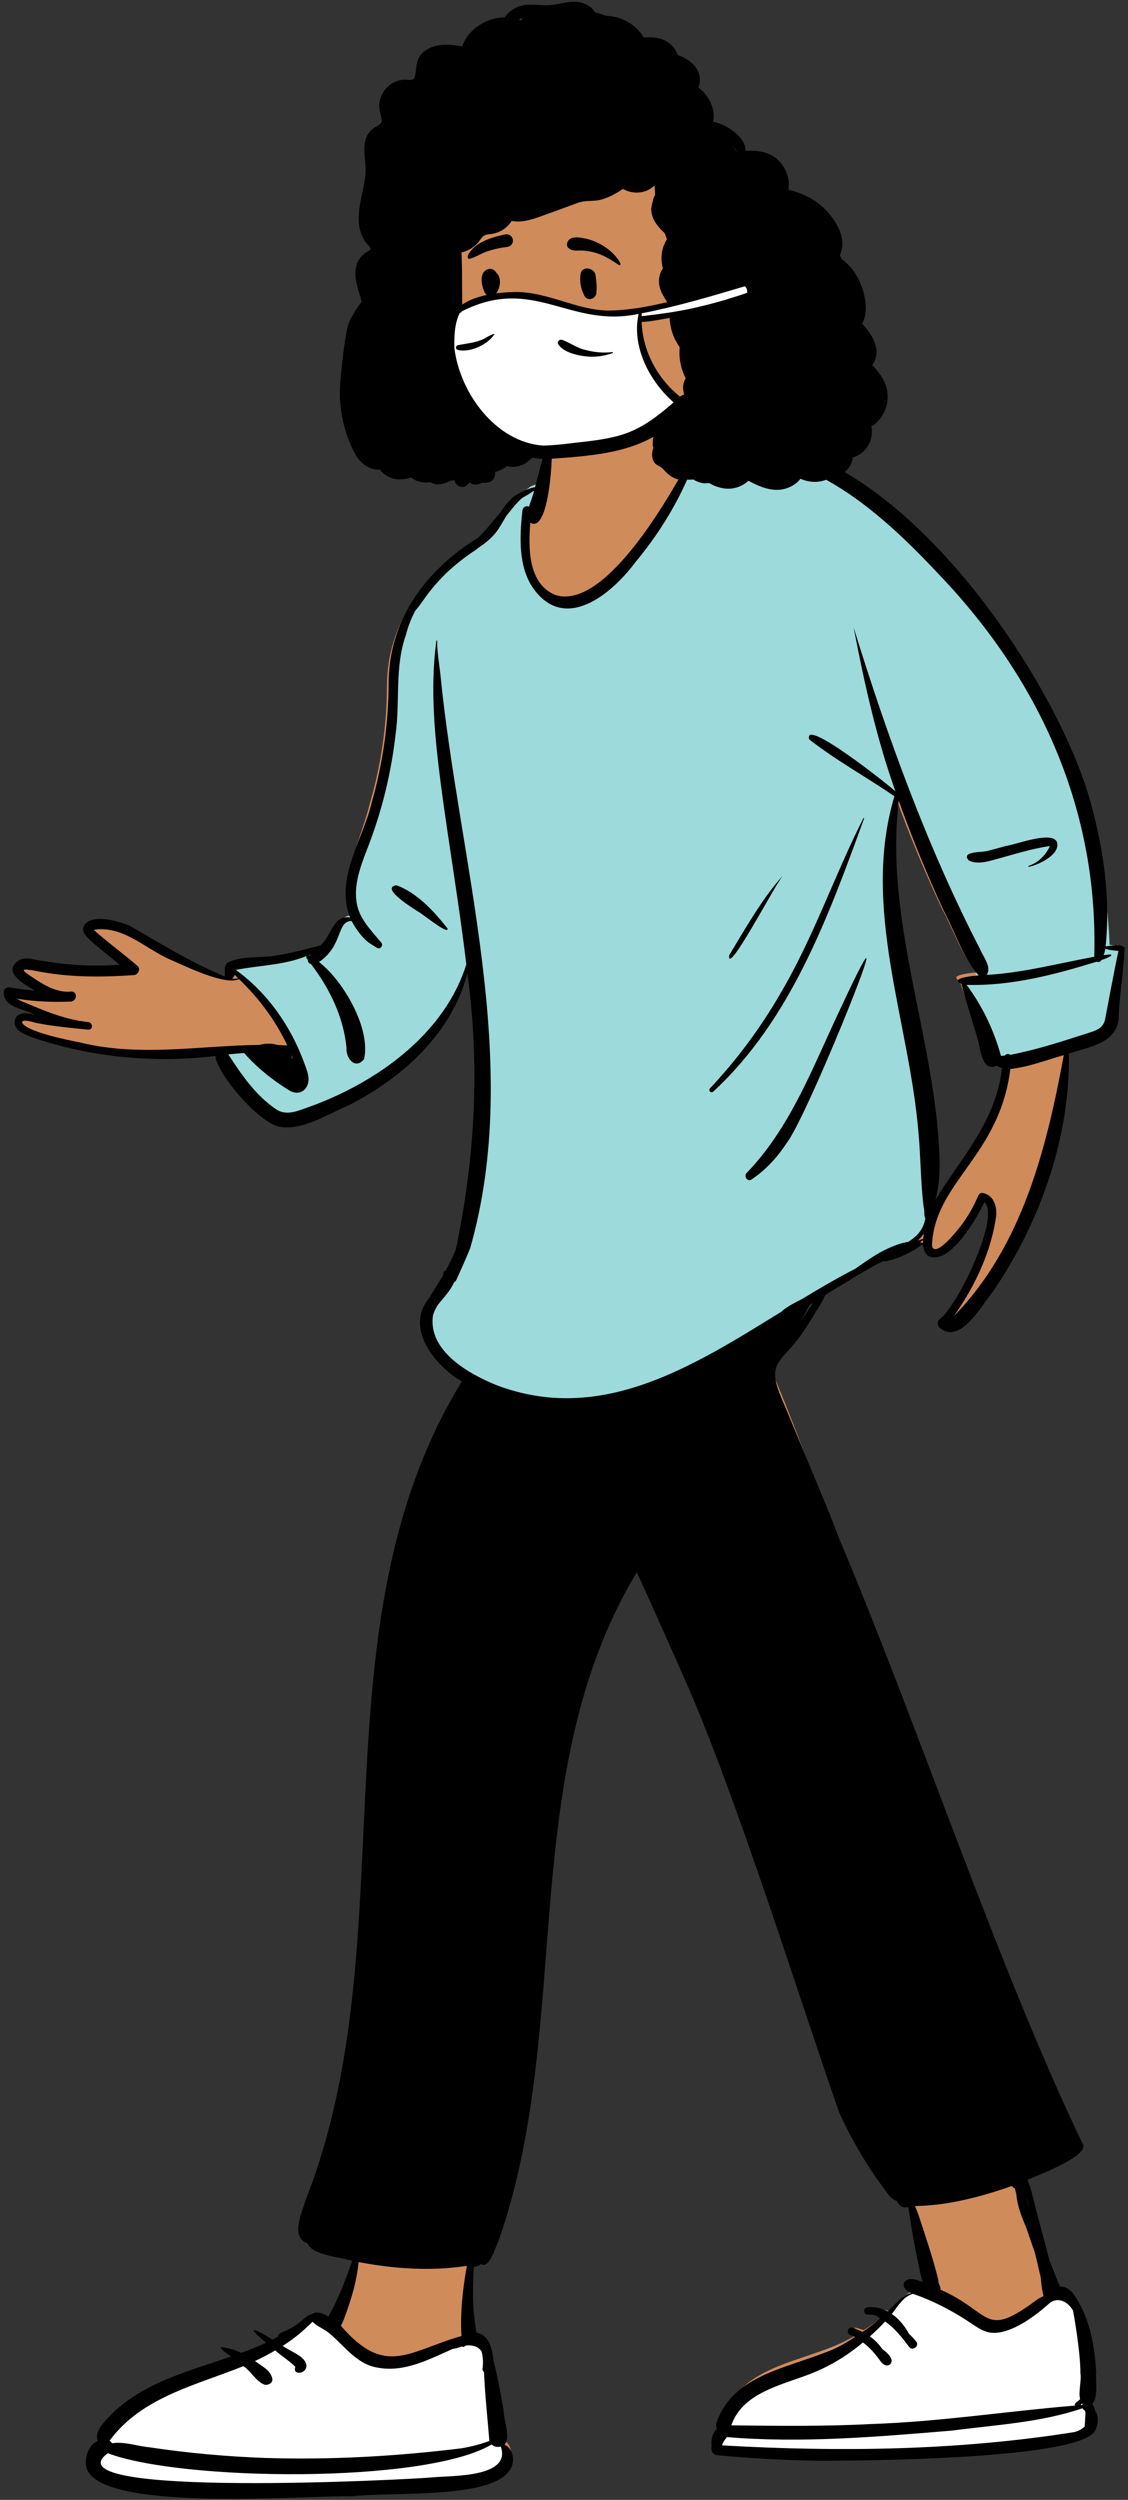 <?xml version="1.0" encoding="UTF-8"?>
<svg width="280px" height="620px" viewBox="0 0 280 620" version="1.1" xmlns="http://www.w3.org/2000/svg" xmlns:xlink="http://www.w3.org/1999/xlink">
    <rect x="0" y="0" width="280" height="620" fill="#333333" stroke="none"/>
    <!-- Generator: Sketch 62 (91390) - https://sketch.com -->
    <title>pose-mask-8</title>
    <desc>Created with Sketch.</desc>
    <g id="Introduction" stroke="none" stroke-width="1" fill="none" fill-rule="evenodd">
        <g id="poses-covid-10" transform="translate(-971, -212)">
            <g id="a-person/standing" transform="translate(1130.5, 523) scale(-1, 1) translate(-1130.5, -523) translate(1009, 184)">
                <g id="pose/standing/robot_dance-1" transform="translate(-24.939, 130.614)">
                    <path d="M73.161,186.221 C73.196,188.589 73.433,194.025 74.027,196.317 C67.407,185.707 57.488,174.111 55.979,161.116 C56.449,160.987 58.535,160.795 58.9,160.522 C62.325,162.113 61.677,157.216 62.183,154.952 C63.55,150.157 66.422,145.441 67.67,140.614 C70.95,139.196 64.363,138.595 63.406,138.567 C67.384,134.138 69.214,128.049 72.047,122.882 C76.21,114.1 79.938,105.124 83.266,96.006 C83.994,101.719 84.124,107.494 83.681,113.238 C82.312,137.843 73.068,161.502 73.161,186.221 Z M302.918,142.514 C300.859,142.86 297.427,143.188 295.371,143.356 C298.069,141.748 306.043,138.684 301.018,135.931 C299.469,135.365 297.806,136.172 296.244,136.422 C289.755,137.489 281.743,137.433 275.179,136.895 C277.572,134.931 280.723,132.103 283.058,130.071 C284.299,128.991 285.502,128.582 284.106,126.969 C281.646,124.678 277.245,126.365 274.4,127.372 C266.552,131.769 257.691,136.537 249.268,139.92 C249.18,138.74 249.234,137.214 248.096,136.422 C244.759,134.849 242.301,135.309 238.75,134.89 C234.611,134.27 230.932,133.564 226.833,132.469 C224.151,130.425 222.517,124.395 218.229,125.069 C222.026,115.515 216.239,105.546 214.065,96.398 C211.352,87.035 209.926,77.311 209.888,67.576 C209.861,51.99 200.833,40.031 187.787,32.033 C182.644,28.56 179.19,20.113 172.823,18.422 C172.013,15.315 171.964,13.95 171.253,10.819 C170.896,9.92 170.631,5.041 169.733,5.207 C168.743,0.373 163.697,-1.565 159.331,-2.577 C153.655,-3.754 145.733,-5.179 140.63,-1.859 C139.152,-0.63 138.503,1.43 138.394,3.269 C137.827,5.719 136.648,8.256 135.273,10.382 C132.927,9.589 134.255,8.112 131.934,7.768 C110.746,4.628 87.227,20.171 73.479,35.334 C48.56,60.921 28.653,95.852 31.911,132.32 C31.035,132.191 27.151,131.582 27.206,132.809 C27.397,138.146 28.379,142.597 28.65,147.93 C28.381,154.994 35.72,155.845 41.023,157.587 C40.696,178.083 48.143,198.585 59.798,215.433 C62.63,218.748 66.879,230.252 72.047,225.67 C72.656,224.957 67.933,220.023 67.092,218.803 C64.223,215.191 56.622,197.307 61.994,193.735 C63.188,197.595 74.752,216.159 76.813,205.623 C79.551,207.211 84.075,208.296 87.348,208.131 C93.501,211.464 99.488,215.063 105.396,218.803 C108.149,224.208 112.186,229.4 115.568,234.589 C92.161,288.652 69.315,377.634 39.193,428.555 C36.567,431.88 51.015,437.532 53.567,438.752 C48.687,446.676 48.076,455.858 44.363,464.39 C43.656,464.276 42.942,464.426 42.305,464.767 C37.725,467.869 35.996,478.971 35.735,484.446 C35.947,486.888 35.041,490.581 37.017,492.379 C36.741,492.678 36.535,493.043 36.388,493.416 C34.998,494.498 35.169,496.89 35.912,498.373 C38.527,503.8 57.643,503.297 63.846,504.458 C85.819,506.319 104.261,506.612 126.231,504.578 C128.928,504.013 126.889,499.806 125.557,498.665 C126.172,498.291 126.565,497.607 126.296,496.73 C121.302,482.447 103.25,483.413 92.327,475.785 C95.199,474.124 93.345,474.654 91.541,475.3 C89.625,474.097 87.762,472.743 86.036,471.246 C87.362,470.428 86.708,469.887 85.274,470.573 C83.014,468.76 81.254,465.959 78.375,465.081 C75.555,464.39 75.555,463.184 75.555,462.424 C77.233,455.676 79.066,448.757 80.009,441.914 C81.014,443.396 89.685,431.52 91.541,428.555 C98.75,417.137 98.73,405.886 103.775,393.47 C114.135,366.432 135.357,309.762 148.299,283.902 C178.58,333.244 163.831,399.977 182.511,452.592 C183.341,454.172 184.902,460.101 187.065,458.39 C187.905,458.587 188.798,458.693 189.599,458.806 C189.368,464.558 188.937,470.294 187.981,475.986 C187.091,476.221 186.334,476.688 185.942,477.506 C184.443,476.405 181.572,492.646 181.327,494.3 C181.323,496.435 179.483,501.186 181.163,502.455 C178.743,503.445 178.347,507.106 180.05,508.989 C185.105,515.784 209.748,513.916 218.84,515.055 C230.336,514.77 278.431,519.074 281.771,508.169 C282.435,505.679 281.297,502.536 278.982,501.578 C279.908,499.416 277.69,497.328 276.333,495.811 C268.331,487.489 256.028,486.178 245.374,482.555 C245.771,482.148 231.467,474.82 228.366,473.008 C228.571,470.547 223.457,473.014 223.443,473.008 C221.004,468.699 219.277,461.994 217.642,457.345 C220.66,456.41 227.93,455.579 229.277,452.592 C233.607,451.139 229.264,444.859 228.366,441.914 C202.982,378.403 227.065,298.293 189.599,238.349 C196.466,234.416 204.345,225.809 197.562,218.588 C196.204,216.852 192.883,211.448 192.938,212.392 C191.676,207.246 188.859,198.383 187.981,193.18 C184.758,174.078 186.87,156.187 189.599,136.895 C193.386,151.412 206.442,163.506 219.722,170.139 C224.905,172.277 231.75,176.691 237.44,175.299 C242.576,173.779 251.903,163.237 253.002,158.173 C267.974,159.953 283.519,158.524 297.826,153.819 C299.663,153.124 301.837,153.183 301.269,150.576 C300.702,148.364 296.664,148.928 294.927,149.339 C297.582,147.868 304.472,147.483 304.421,143.636 C304.33,142.834 303.738,142.376 302.918,142.514 Z" id="✋-Skin" fill="#D08B5B"></path>
                    <path d="M227.929,471.577 C228.85,472.49 235.922,477.918 245.473,482.49 C251.311,485.285 258.424,486.729 264.435,489.495 C270.921,492.479 276.201,496.789 279.427,499.906 L282.748,508.78 C282.243,511.997 267.311,514.036 251.64,514.555 C228.683,515.316 200.158,513.113 197.433,512.822 C192.731,512.391 178.082,512.872 180.782,505.198 C181.549,505.441 181.792,500.507 182.331,500.032 L182.796,496.271 C184.13,485.539 184.912,479.763 185.143,478.945 C185.203,478.851 185.264,478.759 185.332,478.672 C186.126,477.646 187.47,477.358 188.707,477.434 C188.807,477.44 188.908,477.452 189.01,477.468 C189.178,477.555 189.341,477.659 189.495,477.782 L189.624,477.8 C189.646,477.803 189.668,477.806 189.69,477.81 C189.735,477.817 189.774,477.829 189.812,477.844 C189.843,477.793 189.87,477.737 189.897,477.681 C190.663,477.915 191.443,478.231 192.191,478.267 L192.731,478.505 L193.431,478.817 L195.451,479.725 L195.903,479.926 C198.507,481.068 205.042,483.518 211.053,482.696 C216.875,481.901 221.763,476.117 223.563,474.594 C224.871,473.394 226.709,472.835 227.929,471.577 Z M77.623,464.656 C78.195,464.806 80.723,466.342 82.9,468.423 C84.957,470.389 86.591,472.842 89.656,475.074 C94.084,478.297 111.086,484.452 120.357,490.362 C125.163,493.426 128.228,503.422 128.308,503.884 C99.136,505.558 64.343,505.231 35.45,500.62 C34.901,500.46 35.135,487.765 36.441,479.245 L36.481,478.988 C37.423,473.004 38.493,469.714 38.559,469.573 L38.632,469.449 C39.832,467.493 43.113,465.391 45.237,466.821 L45.257,466.838 L45.655,467.197 C47.553,468.901 55.484,475.727 60.99,474.07 C62.793,473.485 64.29,472.315 65.859,471.294 C70.079,468.569 72.861,466.295 77.623,464.656 Z M78.466,464.279 C78.854,464.528 79.222,464.81 79.578,465.111 C79.115,464.833 78.623,464.602 78.094,464.438 C78.21,464.396 78.322,464.349 78.429,464.297 L78.466,464.279 Z" id="👟-Shoes" fill="#FFFFFF"></path>
                    <path d="M129.341,6.784 L129.675,6.825 C130.976,6.995 132.064,7.277 132.989,7.743 L133.095,7.798 L133.519,8.02 L133.622,8.487 C133.944,9.953 135.146,13.259 135.794,14.556 L135.828,14.623 L135.85,14.666 L135.926,14.807 L136.087,15.175 C139.236,22.359 143.489,29.188 148.672,35.455 L148.927,35.762 L149.089,35.979 C153.806,42.273 159.806,46.794 164.797,46.915 L164.948,46.917 L165.213,46.915 C168.067,46.85 170.611,45.35 172.806,42.167 C174.309,39.955 175.165,37.206 175.486,33.909 C175.741,31.282 175.66,28.478 175.311,24.962 L175.288,24.732 L175.231,24.186 L175.191,23.817 C175.174,23.661 175.145,23.626 175.088,23.621 L175.076,23.62 L175.053,23.62 L175.04,23.621 L175.027,23.622 L175.005,23.626 L173.948,24.051 L173.552,22.847 L173.467,22.598 L173.374,22.326 L172.993,21.236 L172.872,20.884 L172.777,20.597 C172.64,20.182 172.527,19.811 172.426,19.442 L172.389,19.303 L171.841,17.152 L173.672,17.817 C173.768,17.852 173.864,17.888 173.959,17.926 L174.1,17.984 L174.233,18.039 L174.346,18.13 C174.734,18.44 175.124,18.691 175.814,19.086 L175.902,19.136 L176.808,19.648 L177.009,19.819 L177.146,19.938 C177.983,20.676 178.693,21.464 179.777,22.801 L179.866,22.91 L180.652,23.889 L181.025,24.347 L181.241,24.702 L181.402,24.973 L181.493,25.127 L182.005,26.003 L182.245,26.411 C182.858,27.44 183.248,28.027 183.731,28.623 L183.822,28.735 L183.889,28.814 C184.688,29.762 185.682,30.606 187.169,31.665 L187.429,31.849 L187.816,32.12 L187.959,32.241 C188.308,32.531 188.642,32.775 188.968,32.976 L189.062,33.033 L189.176,33.074 L189.67,33.427 L190.049,33.7 C192.734,35.645 194.74,37.305 196.573,39.173 C197.851,40.476 199.041,41.829 200.134,43.226 L200.351,43.506 C200.532,43.741 200.699,43.964 200.893,44.23 L201.097,44.513 L202.072,45.88 L202.336,46.244 C202.71,46.756 202.996,47.126 203.297,47.488 L203.348,47.548 L203.485,47.709 L203.622,47.824 L203.718,48.004 C204.744,49.952 205.537,51.971 206.096,54.103 L206.147,54.302 L206.207,54.473 C206.951,56.635 207.431,58.923 207.723,61.496 L207.751,61.754 L207.8,62.223 C207.957,63.812 208.034,65.211 208.099,67.49 L208.12,68.266 L208.192,71.361 L208.211,72.074 C208.296,74.969 208.424,76.893 208.693,78.856 L208.709,78.973 L208.742,79.201 L208.746,79.232 C209.778,88.228 211.881,97.016 215.024,105.446 L215.172,105.841 L215.282,106.132 L216.086,108.231 L216.271,108.718 C217.127,110.995 217.639,112.568 218.023,114.233 C218.555,116.537 218.713,118.641 218.436,120.657 L218.413,120.818 L218.4,120.924 C218.243,122.206 218.215,123.41 218.296,124.302 L218.307,124.417 L218.603,124.42 C219.572,124.427 220.363,124.738 220.993,125.341 L221.054,125.4 L221.113,125.462 C221.59,125.963 221.93,126.573 222.324,127.524 L222.418,127.756 C222.531,128.046 222.82,128.778 223.031,129.296 L223.182,129.66 L223.28,129.884 C223.422,130.203 224.493,131.462 226.305,132.263 C227.012,132.575 228.325,132.892 230.247,133.214 L230.433,133.289 C233.031,134.329 235.36,134.828 239.941,135.447 L240.783,135.559 L242.68,135.805 C244.587,136.056 245.791,136.237 247.026,136.471 L247.381,136.54 L249.876,137.038 L247.957,138.42 C244.659,140.796 232.683,153.621 232.076,158.015 C231.356,163.234 242.457,159.786 244.001,158.09 L244.174,157.899 L244.342,157.71 L244.858,157.124 L245.366,157.159 L245.868,157.195 C246.878,157.271 247.927,157.368 249.048,157.487 L250.999,157.698 L249.617,159.817 L249.256,160.368 L249.01,160.741 L248.758,161.119 L248.502,161.501 C244.941,166.792 241.931,170.249 238.201,172.813 L238.075,172.899 L238.005,172.95 C237.065,173.614 236.031,173.953 234.899,174.008 L234.786,174.013 L234.671,174.015 L234.581,174.016 C233.956,174.017 233.31,173.935 232.62,173.778 L232.461,173.741 C231.831,173.591 231.232,173.402 230.352,173.088 L230.127,173.007 L229.392,172.739 L228.825,172.536 L228.651,172.476 C226.158,171.584 223.724,170.575 221.358,169.451 C206.144,162.301 194.55,151.476 189.748,138.283 L189.605,137.883 L189.448,137.43 L186.961,137.972 L186.895,138.543 C183.888,164.83 184.485,185.737 189.862,205.217 L190.027,205.807 L190.181,206.349 L190.439,206.971 C191.215,208.833 192.061,210.755 193.128,213.098 L193.569,214.064 L193.877,214.158 L194.071,214.572 C194.318,215.096 194.603,215.61 194.924,216.115 L195.002,216.237 C195.327,216.737 195.663,217.178 196.243,217.877 L196.387,218.05 L197.245,219.07 L197.432,219.295 C197.47,219.342 197.508,219.388 197.544,219.433 L197.653,219.569 L197.835,219.798 C197.919,219.905 197.997,220.007 198.073,220.107 L198.183,220.256 L198.297,220.457 C198.766,221.291 199.109,222.037 199.353,222.797 L199.398,222.94 L199.42,223.013 L199.432,223.088 C200.089,227.531 198.172,231.501 194.272,234.956 C191.363,237.534 187.501,239.705 183.144,241.48 L182.892,241.582 C177.366,243.658 171.833,244.716 166.224,244.828 L165.944,244.833 L165.234,244.838 C156.797,244.838 148.295,242.737 139.056,238.687 L138.646,238.506 C132.095,235.606 126.083,232.254 116.407,226.327 L115.797,225.953 L114.496,225.153 L110.928,222.95 L110.851,222.774 L110.683,222.638 L110.57,222.551 C109.874,222.017 109.12,221.572 107.801,220.882 L107.582,220.768 L106.939,220.436 L106.201,220.052 L105.677,219.734 L104.889,219.258 C102.032,217.538 99.54,216.089 97.16,214.773 L96.944,214.654 L96.347,214.327 L96.313,214.308 C94.882,213.455 93.471,212.629 92.076,211.83 L91.515,211.509 L91.039,211.18 L90.615,210.889 L90.189,210.599 L89.866,210.382 C87.901,209.068 86.35,208.17 84.744,207.467 C83.118,206.755 81.731,206.286 80.433,206.073 L80.299,206.052 L80.09,206.021 L79.91,205.909 C79.151,205.44 78.474,204.937 77.868,204.38 C76.438,203.067 75.605,201.491 75.206,199.561 L75.18,199.435 L75.1,199.024 L75.328,198.674 C75.366,198.616 75.402,198.388 75.418,197.926 L75.422,197.806 L75.431,197.444 L75.436,197.286 C75.454,196.835 75.488,196.559 75.577,196.285 L75.599,196.218 L75.619,196.058 C75.894,193.812 76.048,191.84 76.231,188.424 L76.269,187.709 L76.464,183.84 C76.567,181.854 76.658,180.4 76.773,179.005 L76.812,178.542 L76.871,177.887 L76.926,177.234 C77.517,170.378 78.461,164.603 80.754,152.739 L81.952,146.55 C82.584,143.259 83.005,140.971 83.394,138.699 L83.551,137.768 L83.783,136.367 L83.898,135.647 C85.094,128.125 85.708,121.758 85.724,115.667 C85.743,108.579 84.93,102.013 83.15,95.726 L83.062,95.417 L83.028,95.301 L81.174,97.076 C73.356,113.305 67.569,125.067 63.812,132.361 L63.545,132.878 L63.492,133.007 C63.242,133.658 63.187,135.359 63.373,137.076 L63.396,137.275 L63.421,137.476 L63.452,137.697 C63.583,138.611 63.772,139.407 63.99,139.958 C64.06,140.134 64.129,140.275 64.191,140.377 L64.214,140.413 L64.229,140.435 L64.344,140.435 C64.53,140.434 64.715,140.432 64.9,140.43 L65.177,140.425 L65.589,140.416 L68.041,140.344 L66.763,142.053 C63.078,146.98 60.252,152.76 58.545,158.804 L58.471,159.071 L58.17,160.169 L57.206,160.078 L57.032,160.064 L56.496,160.023 L55.862,159.964 L55.659,159.646 L55.279,159.883 L54.588,159.751 L54.031,159.641 C49.731,158.78 45.759,157.661 39.087,155.541 L38.433,155.332 L35.956,154.539 L34.629,154.115 L34.437,154.049 L34.265,153.989 L34.102,153.929 C32.225,153.23 31.153,152.302 30.629,150.577 L30.59,150.443 L30.551,150.244 L28.762,140.843 L28.47,139.343 C28.155,137.731 27.866,136.291 27.579,134.903 L27.364,133.869 L26.987,132.092 L28.835,131.934 L29.053,131.914 C29.616,131.86 30.054,131.799 30.421,131.719 L30.503,131.701 L30.52,131.271 L30.536,130.89 C30.557,130.441 30.58,129.972 30.609,129.475 L30.634,129.043 L30.673,128.426 C30.89,125.108 31.249,121.453 31.79,117.502 C33.351,106.107 36.074,94.729 40.262,84.09 C43.432,76.039 48.347,67.702 54.702,59.145 C59.745,52.356 65.421,45.775 71.756,39.122 C79.958,30.377 86.47,24.335 93.49,19.408 C102.184,13.306 110.964,9.568 120.31,8.401 L120.55,8.371 L120.939,8.295 C121.483,8.19 122.018,8.097 122.748,7.978 L122.879,7.956 L125.318,7.569 L125.982,7.46 C126.858,7.314 127.522,7.19 128.173,7.052 L128.451,6.991 L128.752,6.923 L129.341,6.784 Z" id="👕-Top" fill="#9DDADB"></path>
                    <path d="M138.446,0.206 C138.674,0.298 138.83,0.644 138.922,1.165 C139.175,1.244 139.392,1.431 139.458,1.713 C139.65,2.543 139.425,3.407 139.252,4.234 L139.233,4.329 C139.069,5.13 138.868,5.925 138.623,6.705 L138.588,6.903 C137.992,10.126 136.843,13.191 135.494,12.671 L135.805,13.238 C141.1,22.847 156.222,48.646 168.03,44.969 C174.906,42.213 174.807,33.254 174.304,27.02 C169.199,30.151 168.244,6.18 169.291,3.531 C170.124,2.918 170.526,8.432 170.836,9.192 C171.512,12.217 172.342,15.203 173.121,18.203 C174.767,18.529 176.324,19.185 177.701,20.125 C177.766,20.163 177.834,20.197 177.898,20.236 C178.724,20.739 179.369,21.38 179.943,22.09 C180.593,22.817 181.148,23.612 181.673,24.43 C182.826,25.74 183.925,27.099 185.061,28.423 C185.6,29.051 186.151,29.66 186.715,30.254 L187.15,30.62 C187.223,30.68 187.296,30.741 187.369,30.801 C200.413,38.945 209.444,51.131 209.469,67.004 C209.508,76.92 210.933,86.824 213.647,96.361 C215.82,105.679 222.844,115.204 219.047,124.936 C223.334,124.249 223.733,129.761 226.414,131.844 L227.256,132.072 C231.023,133.086 234.477,133.931 238.331,134.519 C241.882,134.946 245.988,134.477 249.325,136.079 C250.463,136.887 250.056,138.344 250.145,139.545 C258.567,136.1 266.132,131.34 273.98,126.862 L274.242,126.768 C277.147,125.737 282.329,124.187 284.716,126.451 C286.112,128.094 284.702,129.56 283.461,130.66 C281.126,132.73 278.649,134.628 276.256,136.629 C282.703,137.167 289.17,136.738 295.546,135.692 L295.894,135.634 C297.456,135.38 299.298,134.772 300.847,135.348 C305.872,138.152 300.058,141.426 297.36,143.064 C299.416,142.893 301.468,142.637 303.527,142.285 C304.347,142.145 304.939,142.611 305.029,143.428 C305.081,147.346 299.92,147.557 297.266,149.056 L297.479,149.005 C299.214,148.603 301.709,148.25 302.253,150.413 C302.821,153.068 299.242,154.141 297.405,154.849 C283.098,159.642 267.553,161.097 252.582,159.284 C251.483,164.442 242.156,175.18 237.021,176.728 C231.33,178.147 224.486,173.65 219.303,171.472 C206.023,164.716 193.718,153.572 189.931,138.786 C186.748,161.712 188.034,184.826 192.812,207.383 C193.586,209.141 194.402,210.873 195.32,212.56 C195.598,212.604 195.833,212.79 195.887,213.165 C195.915,213.37 195.956,213.57 196.003,213.767 C196.918,215.321 197.92,216.813 198.85,218.358 C199.042,218.677 199.232,219.008 199.406,219.347 C205.599,226.653 198.05,236.066 191.299,240.004 C228.764,301.063 204.566,378.008 229.949,442.699 L230.006,442.883 C230.969,445.96 233.904,452.293 229.66,453.743 C228.313,456.785 221.523,457.144 218.506,458.097 C220.141,462.832 221.958,467.515 224.397,471.905 L224.441,471.924 L224.441,471.924 C225.412,471.21 227.494,470.472 228.355,471.25 C228.564,471.277 228.773,471.336 228.977,471.437 C230.309,472.099 231.38,473.365 232.654,474.161 C233.343,474.592 234.06,474.984 234.797,475.326 C235.484,475.644 236.213,475.853 236.774,476.378 C236.951,476.543 236.995,476.754 236.952,476.947 C237.394,477.177 237.836,477.407 238.276,477.639 L238.516,477.489 C242.409,475.063 245.54,473.749 239.876,478.409 C241.905,479.348 243.987,480.168 246.081,480.937 C247.672,480.172 249.37,479.614 251.121,479.537 C251.435,479.927 249.029,481.431 248.632,481.845 C259.285,485.535 271.003,488.424 279.004,496.901 L279.183,497.104 C280.546,498.63 282.539,500.668 281.653,502.775 C283.967,503.751 285.105,506.952 284.441,509.488 C281.102,520.596 229.917,516.212 218.421,516.503 C209.33,515.343 184.688,517.245 179.632,510.324 C177.93,508.406 178.325,504.677 180.746,503.668 C179.066,502.376 180.905,497.536 180.91,495.362 L180.948,495.111 C181.206,493.488 182.321,487.136 183.479,482.698 C183.503,482.348 183.549,481.99 183.605,481.629 L183.641,481.4 C183.872,479.985 184.225,478.546 185.139,477.408 C185.795,476.591 186.704,476.087 187.691,475.905 C187.955,474.215 188.172,472.521 188.359,470.824 C188.49,468.829 188.54,466.831 188.517,464.832 C188.506,463.822 188.479,462.813 188.43,461.804 C188.394,461.062 188.436,460.181 188.248,459.422 C188.122,459.551 187.943,459.62 187.743,459.551 C187.318,459.406 186.927,459.137 186.536,458.917 C186.522,458.909 186.51,458.899 186.497,458.89 C184.413,460.244 182.904,454.451 182.093,452.878 C163.414,399.285 178.163,337.608 147.882,287.35 C143.702,296.323 140.11,304.555 136.086,313.591 C123.52,341.809 108.008,391.515 97.605,421.394 C94.774,427.502 91.447,433.406 87.492,438.859 C86.228,440.293 85.38,442.403 83.549,443.174 L83.389,443.198 L83.389,443.198 C82.901,444.111 82.223,444.88 81.214,444.854 C80.967,444.848 80.715,444.82 80.46,444.776 C79.566,450.994 78.443,457.25 76.949,463.369 L77.15,463.284 C78.128,462.88 79.156,462.536 80.16,462.626 C82.595,463.242 81.694,465.372 79.769,466.075 C82.165,466.819 83.786,468.919 85.566,470.667 C87.069,469.857 88.755,469.436 90.556,469.613 C90.832,469.64 91.042,469.761 91.188,469.926 C91.291,469.927 91.392,469.933 91.487,469.949 L91.291,470.067 L91.291,470.067 C91.611,470.605 91.383,471.425 90.556,471.429 C89.907,471.433 89.283,471.491 88.678,471.603 C88.259,471.848 87.842,472.096 87.43,472.355 C88.819,473.581 90.297,474.713 91.819,475.747 C92.623,475.336 93.474,474.991 94.358,474.715 C95.5,474.359 95.998,476.174 94.851,476.503 C94.608,476.573 94.367,476.651 94.127,476.734 L93.892,476.876 C93.837,476.909 93.78,476.943 93.72,476.979 C104.643,484.748 123.106,483.763 128.101,498.312 C128.266,498.861 128.181,499.335 127.949,499.707 C129.031,500.7 129.53,502.486 129.287,503.856 L129.307,503.971 C129.493,505.08 129.226,506.053 128.036,506.306 C120.092,507.046 112.168,507.516 104.19,507.662 L103.546,507.667 C92.115,507.744 36.518,507.328 34.01,499.986 C33.341,498.626 33.135,496.517 34.113,495.305 C34.227,494.653 34.451,494.059 34.848,493.594 C33.238,491.967 34.03,487.865 33.833,485.8 C34.186,478.904 35.585,471.509 39.799,465.866 C39.868,465.777 39.951,465.722 40.037,465.695 C40.773,464.955 41.739,464.488 42.845,464.425 C42.879,464.339 42.914,464.253 42.948,464.168 C43.808,462.14 44.624,460.075 45.435,458.001 C46.037,455.644 46.665,453.293 47.293,450.955 C47.922,448.619 48.537,446.28 49.138,443.937 C49.617,442.069 50.029,439.964 50.858,438.179 C50.836,438.103 50.814,438.027 50.789,437.951 L49.927,437.601 C44.276,435.304 35.324,431.429 37.291,428.87 C58.252,385.3 78.769,323.272 98.005,278.102 C98.305,277.216 98.623,276.336 98.972,275.464 C99.822,273.34 100.682,271.22 101.555,269.105 L102.08,267.837 L110.46,247.667 L110.46,247.667 C111.337,245.555 112.326,243.455 113.018,241.274 C113.684,239.173 113.863,237.082 112.597,235.17 C111.465,233.458 109.869,232.042 108.592,230.435 C107.627,229.219 106.686,227.921 105.843,226.557 C105.077,225.547 104.437,224.39 103.865,223.459 C102.95,221.966 101.786,220.312 101.122,218.587 C100.265,218.047 99.407,217.509 98.545,216.977 C97.057,216.143 95.593,215.269 94.168,214.324 C92.369,213.254 90.557,212.202 88.732,211.174 C88.073,210.847 87.414,210.521 86.753,210.196 C84.776,210.367 79.312,207.929 77.45,206.279 C77.238,206.236 77.026,206.187 76.816,206.135 C76.731,207.188 76.387,208.143 75.585,208.85 C70.252,211.498 63.454,199.507 61.581,195.507 C57.857,199.145 66.741,217.143 69.611,220.822 L69.764,221.05 C70.531,222.201 71.336,223.492 72.425,224.342 L72.534,224.426 C73.281,224.978 73.419,225.841 72.81,226.567 C67.642,231.235 62.216,220.985 59.385,217.608 C47.73,200.447 40.284,179.564 40.61,158.688 C35.308,156.913 27.968,156.046 28.238,148.85 C27.967,143.419 26.985,138.045 26.793,132.61 C26.739,131.359 30.623,131.98 31.499,132.111 C30.208,119.622 32.159,106.942 35.639,94.938 C44.774,64.224 82.394,8.866 119.421,6.867 C119.389,6.807 119.404,6.726 119.487,6.704 C121.163,6.269 123.015,6.338 124.737,6.393 C126.53,6.45 128.352,6.462 130.135,6.665 C131.983,6.875 133.939,7.554 135.181,8.899 L135.611,8.122 C136.11,7.216 136.591,6.301 136.954,5.301 C137.138,4.796 137.282,4.272 137.414,3.743 C137.562,2.988 137.6,2.203 137.957,1.517 C137.966,1.499 137.978,1.484 137.988,1.467 C138.117,1.035 138.264,0.612 138.446,0.206 Z M183.891,503.641 C183.362,504.179 182.444,504.414 181.632,504.157 C178.932,511.83 193.581,511.349 198.283,511.781 C203.297,512.315 294.622,517.066 279.177,505.815 C261.057,512.723 200.453,513.485 183.891,503.641 Z M228.366,473.214 C227.147,474.471 225.309,475.031 224.001,476.231 C220.304,479.359 217.33,483.759 212.221,484.588 C205.508,485.841 199.457,482.528 193.453,479.904 C192.705,479.868 191.925,479.552 191.159,479.318 C191.132,479.373 191.105,479.429 191.074,479.481 C191.037,479.466 190.997,479.454 190.952,479.446 C190.886,479.435 190.822,479.428 190.757,479.419 C190.603,479.295 190.44,479.192 190.272,479.104 C190.171,479.089 190.07,479.077 189.969,479.07 C188.732,478.995 187.389,479.282 186.594,480.309 C186.526,480.396 186.465,480.488 186.405,480.582 C186.02,481.946 185.971,483.596 186.157,484.75 C186.217,485.127 186.06,485.498 185.794,485.712 C185.557,491.42 184.914,497.153 184.466,502.787 C186.711,503.594 189.042,504.208 191.374,504.597 C207.468,506.576 223.734,507.496 239.952,506.998 C249.607,506.649 259.248,505.787 268.802,504.352 C271.89,504.061 275.052,502.866 278.138,503.349 C278.27,503.101 278.475,502.888 278.759,502.743 C270.848,491.908 257.326,488.979 245.537,484.228 C243.59,485.473 242.391,488.066 240.223,488.838 C239.381,488.964 238.21,488.468 238.334,487.4 C238.684,485.213 241.046,484.215 242.636,482.946 C240.929,482.148 239.255,481.282 237.622,480.318 C236.018,481.765 234.119,482.865 232.617,484.408 C233.471,486.493 229.911,486.312 229.871,484.093 C230.118,481.638 234.006,480.599 235.743,479.168 C233.03,477.516 230.607,475.434 228.366,473.214 Z M37.233,494.667 C37.138,494.854 36.984,495.023 36.755,495.156 C36.359,495.385 36.55,496.595 36.57,497.003 L36.571,497.033 C36.592,497.765 36.638,498.496 36.702,499.225 C37.369,499.828 38.223,500.286 39.172,500.561 C68.065,505.172 97.513,505.546 126.685,503.873 C126.55,503.097 125.983,502.458 125.481,501.812 C107.039,503.38 88.154,501.739 69.681,500.211 C58.881,498.792 47.566,498.204 37.233,494.667 Z M79.298,466.292 C74.536,467.931 70.105,470.206 65.884,472.931 C64.316,473.951 62.819,475.121 61.016,475.707 C54.773,477.586 45.413,468.559 45.263,468.458 C43.095,466.998 40.796,468.359 39.616,470.382 C39.507,470.57 37.699,480.918 37.754,485.986 C37.429,487.709 38.295,490.526 37.834,492.405 C38.196,492.841 38.713,493.046 39.06,493.502 C39.186,493.667 39.151,493.854 39.042,493.995 C55.901,495.382 72.661,498.015 89.6,498.571 C101.193,499.184 112.808,499.043 124.403,498.903 C121.765,491.157 112.78,489.111 105.917,486.561 C100.731,484.698 95.957,481.921 91.756,478.353 C89.934,479.632 88.497,481.425 87.207,483.225 C86.62,483.957 85.416,484.51 84.788,483.496 C84.141,482.443 85.404,481.113 86.963,479.948 C87.783,478.734 88.817,477.699 90.008,476.847 C88.691,475.673 87.424,474.451 86.236,473.151 C83.774,474.819 81.965,477.22 80.194,479.549 C79.342,480.477 77.75,479.25 78.449,478.203 C79.008,477.481 79.638,476.816 80.313,476.192 C81.329,474.274 82.793,472.504 84.568,471.277 L84.433,471.105 C82.95,469.201 81.667,466.917 79.298,466.292 Z M37.342,493.451 C37.301,493.502 37.258,493.55 37.212,493.597 C37.253,493.68 37.284,493.768 37.308,493.856 L37.74,493.891 L37.74,493.891 C37.59,493.766 37.458,493.615 37.342,493.451 Z M216.922,458.411 C208.089,460.079 198.965,460.721 190.049,459.343 C191.082,465.101 191.729,470.896 191.39,476.743 C204.72,480.592 210.258,487.009 221.349,474.184 C220.813,473.368 220.504,472.366 220.144,471.4 C218.612,467.207 217.345,462.87 216.922,458.411 Z M54.689,439.525 C54.563,439.803 54.336,440.032 54.009,440.133 C53.892,440.649 53.772,441.164 53.643,441.678 C53.427,444.331 52.425,446.961 51.39,449.409 L51.179,449.916 L51.179,449.916 C50.495,451.952 49.779,453.984 49.073,456.017 C48.538,458.13 48.067,460.26 47.574,462.383 C47.479,463.824 47.275,465.252 46.96,466.663 C46.946,466.729 46.926,466.789 46.904,466.847 C47.398,467.067 47.875,467.323 48.324,467.58 C61.848,477.741 59.512,470.948 72.497,465.259 C72.423,464.713 72.696,464.219 72.919,463.654 L72.948,463.579 C72.962,463.544 72.975,463.508 72.989,463.472 C72.967,463.256 72.98,463.025 73.037,462.778 C74.352,457.399 76.183,452.113 77.897,446.849 C78.172,446.057 78.489,445.282 78.814,444.509 C70.581,444.403 62.437,442.211 54.689,439.525 Z M51.127,442.138 C50.968,442.841 50.795,443.534 50.636,444.204 L50.403,445.203 L50.403,445.203 C50.735,444.193 50.997,443.169 51.127,442.138 Z M129.448,8.18 C126.582,8.877 123.646,9.162 120.764,9.74 C100.901,12.109 85.673,26.193 72.556,40.177 C47.708,66.275 33.251,98.386 34.318,134.68 C43.192,136.296 51.974,138.662 61.015,139.179 C59.701,137.189 61.901,134.7 62.658,132.794 C75.735,107.531 85.832,79.641 94.031,53.043 L93.809,54.204 C91.234,67.553 88.235,80.846 83.658,93.669 C84.984,92.365 106.765,75.043 105.062,80.771 C98.408,85.972 90.892,90.093 83.919,94.866 C92.21,122.559 80.224,150.618 77.947,178.322 C77.374,184.483 77.424,190.686 76.655,196.822 C76.363,197.516 76.671,198.928 76.24,199.588 C76.559,201.217 77.23,202.701 78.614,203.972 C79.196,204.508 79.832,204.971 80.501,205.385 C82.17,205.637 83.847,206.28 85.206,206.875 C88.231,208.199 90.894,210.152 93.598,212.018 L93.67,212.067 L93.67,212.067 C98.03,214.307 102.385,216.852 106.756,219.505 L106.951,219.608 C108.577,220.461 110.24,221.231 111.657,222.414 C111.721,222.468 111.764,222.53 111.792,222.594 L114.448,224.234 C135.715,237.358 157.643,250.337 182.578,240.969 C189.584,238.147 199.769,232.43 198.461,223.59 C198.203,222.743 197.811,221.946 197.367,221.171 C197.244,221.005 197.117,220.841 196.989,220.68 C196.023,219.459 194.942,218.338 194.103,217.019 C193.761,216.483 193.455,215.93 193.188,215.362 C192.998,215.304 192.83,215.171 192.724,214.94 C191.524,212.322 190.348,209.701 189.254,207.037 C175.98,160.766 192.092,111.051 196.65,64.382 C196.966,61.709 197.431,59.01 197.429,56.318 C197.429,56.191 197.613,56.196 197.623,56.318 C199.23,68.229 198.011,80.251 196.482,92.109 C194.525,106.943 191.954,121.716 190.188,136.576 C194.884,151.556 208.035,162.38 221.845,168.87 C224.195,169.986 226.597,170.981 229.047,171.857 L229.211,171.914 C231.903,172.856 234.94,174.312 237.537,172.403 C242.52,169.022 246.038,163.862 249.268,158.892 C247.961,158.751 246.653,158.628 245.344,158.538 C242.13,162.215 238.191,165.336 234.035,167.886 C232.341,168.857 230.417,168.446 229.634,166.546 C228.895,164.753 229.8,162.659 230.455,160.931 L230.549,160.678 C233.866,151.734 239.626,143.537 247.403,137.936 C241.536,136.763 235.441,136.799 229.813,134.481 C230.12,134.803 229.718,135.164 229.522,135.437 C229.592,135.967 229.207,136.355 228.733,136.497 C224.141,142.496 220.66,149.602 219.933,157.211 C220.127,159.802 217.807,162.795 215.574,160.074 C213.827,152.499 220.699,140.662 226.741,135.988 C220.682,131.829 222.448,125.828 218.644,125.801 C217.661,127.687 216.378,129.494 214.762,130.895 C214.031,131.489 213.144,131.937 212.36,132.464 C211.535,133.018 210.676,131.798 211.329,131.129 L211.502,130.922 C213.983,127.955 216.929,125.038 217.441,121.024 C218.182,116.08 215.96,111.072 214.256,106.557 C210.991,97.9 208.825,88.892 207.77,79.7 C206.575,71.465 208.029,62.922 205.209,54.952 C204.648,52.733 203.842,50.712 202.854,48.836 C202.831,48.816 202.807,48.796 202.786,48.772 C201.613,47.415 200.676,45.906 199.583,44.485 C198.439,42.999 197.199,41.584 195.886,40.246 C193.691,38.009 191.268,36.143 188.742,34.346 C188.695,34.329 188.648,34.307 188.6,34.279 C188.127,34 187.673,33.66 187.234,33.287 L187.191,33.257 C185.722,32.237 184.223,31.129 183.077,29.743 C181.951,28.382 181.151,26.795 180.232,25.297 C178.976,23.765 177.778,22.123 176.264,20.847 C175.407,20.358 174.515,19.897 173.751,19.285 C173.626,19.233 173.498,19.183 173.369,19.136 C173.695,20.465 174.188,21.687 174.632,23.036 C175.275,22.765 176.156,23.066 176.264,24.057 L176.304,24.427 C176.95,30.497 177.277,37.842 173.707,43.097 C165.846,54.494 154.104,44.763 148.165,36.75 C142.836,30.359 138.356,23.249 135.047,15.609 L134.992,15.508 C134.376,14.339 133.041,10.773 132.664,9.06 C131.71,8.558 130.549,8.315 129.448,8.18 Z M104.279,220.592 C104.255,220.622 104.228,220.648 104.198,220.671 C105.313,222.254 106.375,223.892 107.47,225.481 C106.573,224.014 105.729,222.536 104.982,221.041 C104.748,220.89 104.513,220.742 104.279,220.592 Z M41.88,159.082 C46.141,182.21 52.23,206.544 69.198,223.836 C63.917,216.4 59.81,207.719 58.616,198.626 C58.566,196.186 59.455,193.608 62.156,193.246 C62.617,193.185 62.967,193.597 63.132,193.964 L63.148,194.001 C64.21,196.537 65.592,198.948 67.227,201.158 L67.388,201.367 C68.622,202.963 73.862,209.468 74.593,206.358 C74.058,190.639 57.808,184.158 55.146,162.508 C50.593,162.026 46.272,160.296 41.88,159.082 Z M76.813,204.959 C76.831,205.205 76.839,205.45 76.836,205.69 C77.077,205.591 77.325,205.511 77.579,205.449 C77.321,205.289 77.066,205.125 76.813,204.959 Z M76.572,203.265 C76.662,203.716 76.737,204.172 76.783,204.623 C77.247,204.771 77.706,204.932 78.162,205.1 C77.886,204.852 77.622,204.589 77.376,204.309 C77.088,203.982 76.819,203.632 76.572,203.265 Z M82.852,95.962 C79.524,105.249 75.796,114.393 71.633,123.337 C68.839,128.571 66.974,134.67 63.107,139.212 C63.069,139.249 63.031,139.282 62.992,139.314 L63.056,139.316 C64.209,139.367 70.47,139.983 67.256,141.399 C66.008,146.315 64.373,151.119 63.006,156.003 L62.975,156.144 C62.475,158.506 61.843,163.265 58.486,161.677 C58.122,161.955 57.685,162.151 57.215,162.282 C58.723,175.518 67.098,184.135 73.718,194.942 C72.238,189.239 72.67,183.282 73.186,177.459 L73.313,176.026 C76.049,149.325 86.086,123.069 82.852,95.962 Z M110.652,180.836 C105.256,174.113 78.719,107.547 97.473,147.875 C104.138,161.914 109.624,176.944 120.621,188.319 C121.381,189.136 120.379,190.571 119.391,189.912 C115.842,187.543 112.969,184.401 110.652,180.836 Z M91.446,100.382 C91.423,100.274 91.562,100.214 91.622,100.307 C98.833,114.537 103.981,129.828 112.128,143.627 C117.045,152.172 122.946,160.136 129.704,167.318 C130.211,167.858 129.448,168.603 128.898,168.124 C109.608,150.334 100.229,124.474 91.446,100.382 Z M233.621,158.965 L233.609,158.967 L233.609,158.967 L233.432,159.426 C233.371,159.58 233.31,159.737 233.248,159.894 C233.278,159.881 233.307,159.869 233.337,159.856 C233.4,159.793 233.464,159.728 233.527,159.66 C233.513,159.426 233.542,159.192 233.621,158.965 Z M31.576,132.67 C30.596,133.054 29.393,133.127 28.311,133.221 C29.523,138.929 30.569,144.681 31.666,150.405 C32.173,152.162 33.366,152.779 35.016,153.336 L36.343,153.76 C42.536,155.743 48.764,157.781 55.149,158.997 C55.598,158.705 56.236,158.719 56.534,159.187 C56.844,159.216 57.163,159.233 57.478,159.263 C59.185,152.965 62.104,146.862 66.011,141.638 C55.091,141.99 44.092,139.111 33.704,135.892 C33.283,136.097 32.729,135.969 32.552,135.486 L32.392,135.44 C30.648,134.923 28.336,133.652 32.001,134.298 C31.779,133.782 31.656,133.227 31.576,132.67 Z M282.666,128.01 C275.428,126.814 269.896,132.676 263.719,135.367 C260.02,136.953 250.164,141.872 246.581,140.235 C241.668,144.962 237.521,150.485 234.62,156.681 C235.411,156.634 236.202,156.599 236.993,156.574 C238.425,156.115 239.954,156.091 241.441,156.533 C256.336,156.697 271.242,159.591 286.077,155.924 L286.419,155.86 C289.466,155.282 299.871,153.084 300.464,150.929 C300.308,149.992 297.51,150.982 296.973,151.088 C292.697,151.93 288.352,152.332 284.02,152.754 C282.814,152.87 282.83,150.996 284.02,150.877 C289.235,150.358 294.176,148.401 298.962,146.365 C299.471,146.14 300.818,145.673 301.751,145.067 C297.329,145.818 292.773,145.949 288.299,145.789 C286.759,145.59 286.65,143.251 288.299,143.298 C291.319,143.631 294.205,142.141 296.67,140.568 L297.207,140.22 C301.317,137.542 301.03,137.426 295.836,138.421 C288.203,139.81 280.479,139.759 272.772,139.229 C271.672,139.21 270.912,137.73 271.822,136.938 C275.371,133.875 279.176,131.143 282.666,128.01 Z M247.679,139.166 L247.595,139.246 C247.418,139.416 247.273,139.566 247.192,139.646 L247.159,139.678 C247.05,139.78 246.944,139.886 246.836,139.989 C247.309,140.148 247.831,140.157 248.37,140.074 C248.045,139.871 247.803,139.539 247.679,139.166 Z M111.676,114.646 L111.717,114.69 C116.373,119.726 121.092,127.894 124.949,134.334 C125.458,139.614 114.053,117.71 111.693,114.668 L111.676,114.646 Z M228.858,134.131 C228.903,134.187 228.946,134.245 228.989,134.304 L229.051,134.393 L229.151,134.331 C229.188,134.309 229.227,134.295 229.266,134.285 C229.13,134.235 228.994,134.182 228.858,134.131 Z M207.555,116.939 C211.745,117.596 203.178,122.799 202.047,123.544 C201.323,123.819 194.439,129.501 194.857,127.656 L195.051,127.408 C198.258,123.329 202.627,118.665 207.555,116.939 Z M43.674,106.036 C45.223,103.541 53.656,106.825 56.322,107.218 C57.82,107.614 59.302,108.082 60.817,108.414 C62,108.843 67.519,108.427 65.493,110.765 C63.38,111.901 60.621,111.023 58.457,110.42 C54.151,109.245 49.831,107.873 45.421,107.22 C45.289,107.154 45.281,107.199 45.397,107.355 C46.345,109.462 48.34,111.438 50.587,112.117 C50.742,112.162 50.677,112.399 50.52,112.359 C48.067,111.873 42.356,109.153 43.674,106.036 Z" id="🖍-Ink" fill="#000000"></path>
                </g>
                <g id="Head" stroke-width="1" transform="translate(83.267, 37.083)">
                    <g id="head/Long-Curly">
                        <path d="M70.629,30.226 C57.102,19.213 35.425,15.638 20.945,26.748 C9.694,37.175 5.038,66.806 7.029,81.695 C7.583,91.245 14.867,102.069 25.559,99.049 C27.375,98.87 29.138,98.173 30.97,98.027 C33.162,97.774 35.37,97.77 37.558,98.079 C42.324,98.755 46.55,101.29 51.176,102.475 C59.761,104.674 69.339,103.195 76.729,98.241 C101.147,82.16 90.086,45.791 70.629,30.226 L70.629,30.226 Z" id="✋-Skin" fill="#D08B5B"></path>
                        <path d="M68.828,102.739 C69.079,102.653 69.33,102.562 69.579,102.47 C69.595,102.527 69.622,102.583 69.653,102.636 C69.688,102.723 69.723,102.807 69.762,102.892 C69.449,102.894 69.136,102.838 68.828,102.739 M68.326,-3.981 C68.215,-4.23 68.087,-4.469 67.943,-4.7 C68.293,-4.587 68.643,-4.43 68.96,-4.228 C68.746,-4.156 68.536,-4.074 68.326,-3.981 M14.895,28.602 C14.88,28.6 14.866,28.598 14.852,28.595 C15.035,28.106 15.362,27.644 15.723,27.311 C15.788,27.251 15.858,27.195 15.926,27.138 C15.543,27.595 15.195,28.083 14.895,28.602 M112.661,79.766 C112.48,78.048 112.249,76.336 111.951,74.634 C111.665,73.005 111.425,71.262 110.596,69.816 C109.773,68.376 108.948,66.977 107.969,65.71 C108.109,65.063 108.294,64.455 108.455,63.965 C109.38,61.143 110.291,57.558 108.368,54.935 C107.922,54.328 107.377,53.862 106.754,53.442 C106.488,53.263 106.048,53.1 105.845,52.853 C105.701,52.677 105.75,52.772 105.744,52.686 C105.709,52.22 106.799,51.237 107.054,50.869 C107.531,50.187 107.887,49.418 108.158,48.633 C109.232,45.527 108.502,42.105 107.856,38.992 C107.515,37.342 107.139,35.687 107.015,34.002 C106.9,32.42 107.116,30.875 107.243,29.301 C107.367,27.747 107.334,26.145 106.669,24.706 C106.344,24.006 105.853,23.388 105.254,22.906 C104.67,22.434 103.942,22.16 103.373,21.691 C102.805,21.223 102.967,20.59 103.116,19.944 C103.319,19.066 103.576,18.194 103.601,17.288 C103.646,15.708 103.002,14.169 101.997,12.974 C100.96,11.74 99.479,10.905 97.879,10.718 C97.147,10.631 96.427,10.778 95.699,10.726 C94.979,10.677 94.823,10.316 94.687,9.657 C94.375,8.147 94.502,6.655 93.76,5.246 C93.101,3.994 91.931,3.145 90.637,2.644 C88.266,1.725 85.508,1.915 83.007,2.457 C81.53,-1.894 76.921,-4.748 72.386,-4.783 C71.678,-5.986 70.479,-6.884 69.112,-7.412 C66.849,-8.287 64.453,-7.776 62.096,-7.776 L62.086,-7.776 C61.849,-7.791 61.613,-7.797 61.377,-7.795 C61.154,-7.807 60.932,-7.826 60.71,-7.85 C58.028,-8.168 55.375,-9.268 52.718,-8.19 C51.533,-7.71 50.591,-6.97 49.995,-6.027 C49.096,-5.782 48.209,-5.502 47.339,-5.176 C43.569,-5.077 39.834,-3.052 37.928,0.23 C35.244,-0.075 32.332,0.442 30.556,2.638 C30.094,3.21 29.736,3.881 29.499,4.594 C27.689,5.18 26.014,6.225 24.918,7.798 C23.918,9.234 23.726,11.091 24.402,12.632 C22.786,13.805 21.524,15.483 20.915,17.465 C20.546,18.669 20.491,19.913 20.729,21.099 C19.074,21.466 17.492,22.147 16.09,23.17 C14.621,24.241 12.786,25.946 12.69,27.908 C12.683,28.052 12.688,28.196 12.7,28.34 C9.466,28.112 6.168,28.661 3.982,31.258 C2.34,33.207 1.627,35.716 2.065,38.001 C-1.783,38.784 -5.422,40.799 -7.96,43.778 C-9.805,45.943 -11.444,48.695 -11.345,51.643 C-11.314,52.531 -11.106,53.425 -10.747,54.251 L-10.747,54.253 C-10.901,54.544 -11.059,54.867 -11.212,55.211 C-13.595,56.882 -15.327,59.501 -16.302,62.387 C-17.089,64.725 -17.585,67.762 -16.744,70.141 C-16.616,70.504 -16.454,70.846 -16.265,71.163 C-16.423,71.332 -16.573,71.501 -16.719,71.672 C-18.326,73.553 -19.953,75.922 -19.841,78.512 C-19.796,79.554 -19.41,80.603 -18.778,81.464 C-20.999,83.72 -22.789,86.567 -22.612,89.746 C-22.46,92.513 -20.944,95.323 -18.568,96.652 C-18.965,98.784 -18.435,101.034 -16.777,102.698 C-15.95,103.531 -14.975,104.079 -13.943,104.371 C-13.712,106.882 -11.487,108.903 -9.124,109.484 C-8.684,109.594 -8.243,109.66 -7.806,109.69 C-5.679,110.735 -3.143,110.615 -0.973,109.657 C-0.334,110.471 0.499,111.135 1.47,111.611 C1.863,111.804 2.279,111.965 2.712,112.094 C5.777,113.003 8.92,111.771 11.6,110.333 C11.686,110.288 11.844,110.23 11.984,110.166 C12.354,110.58 13.029,110.99 13.381,111.192 C14.574,111.878 16.032,112.197 17.402,112.107 C19.008,112 20.425,111.468 21.737,110.712 C21.929,110.745 22.122,110.764 22.315,110.774 C23.549,110.84 24.649,110.449 25.639,109.831 C26.293,109.917 26.963,109.909 27.642,109.789 C29.137,110.17 30.594,109.565 31.764,108.603 C32.282,108.176 32.72,107.676 33.189,107.198 C33.676,106.701 34.047,106.586 34.616,106.252 C35.964,105.463 36.126,103.463 35.542,102.016 C35.653,101.763 35.717,101.481 35.717,101.168 C35.713,98.436 34.456,95.931 32.914,93.745 C32.224,92.77 31.476,91.816 30.655,90.951 C29.995,90.257 29.067,89.13 28.091,88.848 C28.031,88.805 27.969,88.761 27.907,88.72 C28.097,88.056 28.208,87.381 28.16,86.691 C28.111,85.982 27.883,85.31 27.517,84.738 C28.744,82.354 29.263,79.74 29.016,77.012 C30.015,75.592 30.773,74.025 31.163,72.307 C31.404,71.244 31.542,70.125 31.523,69.035 C31.515,68.512 31.324,67.85 31.32,67.309 C31.348,67.48 31.571,66.841 31.657,66.682 C32.648,64.839 33.921,63.401 34.133,61.227 C34.256,59.956 33.956,58.551 33.195,57.509 C33.683,55.584 33.676,53.518 32.909,51.682 C32.704,51.192 32.467,50.712 32.196,50.257 C32.321,49.874 32.436,49.486 32.584,49.138 C32.642,49 32.699,48.86 32.757,48.72 C33.314,48.227 33.833,47.69 34.269,47.162 C35.235,45.994 35.974,44.655 36.067,43.112 C36.112,42.339 35.931,41.6 35.707,40.867 C35.608,40.535 35.548,40.166 35.431,39.843 C35.365,39.663 35.207,39.48 35.151,39.311 C35.139,39.274 35.128,39.243 35.12,39.218 C35.128,39.194 35.135,39.142 35.135,39.045 C35.137,38.306 35.233,37.582 35.238,36.87 C35.914,37.554 36.729,38.065 37.654,38.363 C39.52,38.963 41.465,38.691 43.117,37.766 C44.894,38.986 46.891,40.09 48.985,40.533 C50.229,40.796 51.475,40.687 52.724,40.85 C53.964,41.013 55.163,41.555 56.331,41.977 C58.931,42.918 61.524,43.884 64.132,44.801 C66.238,45.541 68.517,46.128 70.722,45.712 C71.341,46.668 72.145,47.476 73.176,48.069 C73.914,48.491 74.724,48.777 75.562,48.92 C76.302,49.045 77.17,48.996 77.77,49.505 C78.357,49.999 78.723,50.737 79.249,51.293 C79.836,51.915 80.559,52.455 81.318,52.842 C81.927,53.153 82.548,53.378 83.18,53.524 C83.124,54.931 83.071,56.336 83.054,57.745 C83.023,60.807 83.036,63.868 82.995,66.93 C82.954,69.981 82.857,73.032 82.696,76.079 C82.544,78.938 82.33,81.808 81.649,84.598 C79.391,93.854 70.932,100.482 61.463,100.819 C58.651,100.92 55.868,100.525 53.18,99.696 C50.396,98.838 47.909,97.07 45.054,96.526 C44.308,96.386 43.604,97.138 44.032,97.861 C44.768,99.103 45.663,99.861 46.887,100.609 C48.168,101.39 49.595,101.969 51.004,102.476 C53.596,103.407 56.338,103.947 59.087,104.097 C61.185,104.212 63.291,104.068 65.346,103.673 C65.49,104.116 65.745,104.546 65.938,104.956 C65.967,105.016 66.064,104.975 66.045,104.913 C66.014,104.81 65.994,104.719 65.986,104.645 C66.676,105.547 67.744,106.171 68.84,106.475 C69.613,106.689 70.434,106.755 71.23,106.664 C71.487,106.635 71.732,106.592 71.975,106.538 C72.785,107.249 73.822,107.723 74.862,107.96 C74.683,109.048 75.22,110.234 76.465,110.543 C76.987,110.673 77.489,110.675 77.991,110.628 C78.396,110.817 78.832,110.966 79.295,111.067 C79.897,111.198 80.617,111.029 81.071,110.593 C81.32,110.768 81.553,110.889 81.783,111.167 C82.731,112.313 84.776,111.4 84.866,110.076 C85.166,110.076 85.469,110.08 85.771,110.09 C85.843,110.123 85.915,110.156 85.989,110.191 C87.312,110.807 88.681,111.345 90.144,110.861 C90.413,110.772 90.66,110.659 90.884,110.527 C91.914,110.62 92.931,110.622 93.976,110.284 C94.593,110.084 95.172,109.767 95.656,109.351 C97.268,109.824 98.969,110.039 100.573,109.451 C101.774,109.013 102.741,108.32 103.422,107.408 C104.463,107.445 105.52,107.194 106.472,106.697 C108.101,105.852 109.242,104.247 110.038,102.639 C111.791,99.089 112.827,95.275 113.234,91.343 C113.636,87.47 113.064,83.617 112.661,79.766" id="🖍-Ink" fill="#000000"></path>
                    </g>
                    <g id="facial-hair/*-None" transform="translate(25.351, 69.634)"></g>
                    <g id="face/Smile" transform="translate(32.771, 38.319)" fill="#000000">
                        <path d="M30.212,49.635 C28.827,49.07 27.591,48.127 26.687,46.924 C26.373,46.505 26.291,46.063 26.357,45.659 C26.431,45.204 26.7,44.792 27.067,44.516 C27.435,44.239 27.896,44.102 28.341,44.172 C28.727,44.233 29.112,44.444 29.417,44.883 L29.481,44.971 C30.018,45.698 30.718,46.294 31.516,46.678 C32.285,47.048 33.145,47.221 34.035,47.121 C35.73,46.929 36.898,46.013 38.14,44.769 C38.294,44.612 38.448,44.45 38.603,44.285 C38.7,44.136 38.836,44.04 38.986,43.99 C39.154,43.934 39.343,43.937 39.516,43.997 C39.683,44.056 39.833,44.166 39.933,44.313 C40.028,44.453 40.082,44.625 40.064,44.824 C39.951,46.113 39.276,47.264 38.318,48.168 C37.254,49.171 35.844,49.866 34.516,50.109 C33.053,50.377 31.562,50.185 30.212,49.635 L30.212,49.635 Z M35.206,29.742 C36.762,30.688 39.134,32.893 37.46,35.237 C35.489,37.304 32.651,34.934 31.253,33.862 C29.956,33.031 28.5,35.168 29.702,36.138 C39.807,43.615 43.907,29.989 35.993,28.63 C35.122,28.48 34.798,29.449 35.206,29.742 Z M17.099,21.044 C17.271,18.91 20.522,18.426 20.846,20.537 C21.135,22.428 20.794,24.166 19.942,25.868 C19.128,27.495 17.081,26.736 16.926,25.255 C16.719,23.269 16.992,22.371 17.099,21.044 Z M41.845,20.099 C42.298,19.506 42.953,19.101 43.737,19.33 C46.186,20.045 45.464,23.521 44.604,25.213 C44.137,26.132 42.626,26.365 41.943,25.556 C40.83,24.237 40.297,21.602 41.712,20.303 C41.75,20.235 41.793,20.168 41.845,20.099 Z M19.907,11.708 L20.294,11.64 C21.491,11.433 22.98,11.235 23.827,12.196 C24.276,12.707 24.43,13.655 23.827,14.143 C22.765,15.002 21.591,14.669 20.318,14.742 C19.27,14.802 18.262,14.975 17.252,15.264 C15.035,15.897 13.23,17.053 11.337,18.322 C11.089,18.488 10.835,18.171 10.954,17.939 C12.046,15.8 14.164,14.043 16.284,12.972 C17.416,12.4 18.655,11.926 19.907,11.708 Z M39.612,10.75 L39.908,10.81 C43.131,11.484 47.319,12.829 48.845,15.993 C48.903,16.441 48.842,16.537 48.792,16.599 L48.775,16.62 C48.734,16.674 48.701,16.747 48.507,16.808 C48.453,16.795 48.399,16.782 48.344,16.767 C47.644,16.584 47.091,16.332 46.555,16.07 L45.974,15.784 C45.3,15.453 44.62,15.135 43.899,14.9 C42.361,14.398 40.779,14.045 39.173,13.857 C38.824,13.816 38.489,13.698 38.225,13.497 C37.974,13.306 37.782,13.041 37.694,12.69 C37.581,12.235 37.614,11.89 37.858,11.479 C38.042,11.171 38.304,10.957 38.606,10.835 C38.914,10.71 39.264,10.68 39.612,10.75 Z" id="🖍-Ink"></path>
                    </g>
                    <g id="mask/medical-mask" transform="translate(4.74, 57.891)">
                        <path d="M81.053,14.495 C80.665,9.574 74.458,7.49 71.366,6.872 C61.071,4.453 52.313,10.659 40.038,10.786 C38.799,10.806 35.256,10.597 33.608,10.162 C25.249,8.263 16.898,6.244 8.696,3.753 C7.49,4.036 7.133,5.609 7.961,6.505 C15.817,9.29 27.836,11.784 34.182,12.068 C34.061,20.263 29.732,28.504 23.755,33.036 C33.262,43.544 55.432,47 68.48,41.484 C74.898,39.558 81.671,22.323 81.053,14.495" id="🎨-Color" fill="#FFFFFF"></path>
                        <path d="M8.032,4.001 C7.679,3.988 7.885,2.958 8.681,3.104 C18.954,5.506 31.754,10.08 42.313,10.047 C50.081,9.793 57.042,5.468 64.852,5.442 C70.103,5.543 76.798,6.289 80.473,10.5 C85.319,25.865 74.405,46.762 57.233,46.883 L53.983,46.648 C42.904,45.832 30.766,44.527 23.625,35.132 L23.57,35.179 L23.57,35.179 C22.502,34.463 22.562,32.917 23.469,32.121 L23.496,32.164 L23.496,32.164 C23.513,32.136 23.532,32.109 23.551,32.082 L23.539,32.045 L23.539,32.045 C23.889,31.679 24.286,31.337 24.646,31.03 L24.648,31.036 L24.648,31.036 C30.01,26.57 33.512,19.818 33.713,12.826 C31.938,13.314 2.113,7.133 7.437,5.625 C11.245,6.912 15.076,8.074 18.983,8.999 C19.049,8.962 19.143,8.972 19.179,9.044 C23.959,10.22 28.836,10.892 33.72,11.436 C33.714,11.203 33.706,10.97 33.694,10.736 C25.011,9.047 16.498,6.538 8.032,4.001 Z M78.34,10.237 C60.531,1.244 51.69,14.53 34.466,10.872 C36.268,18.908 31.819,27.571 25.775,32.822 C34.556,40.419 38.357,41.569 49.876,42.802 L51.381,42.981 C53.644,43.249 55.928,43.499 58.197,43.538 C69.97,42.681 78.866,30.438 80.197,19.345 L80.204,19.039 C80.264,16.224 80.135,13.244 78.887,10.665 C78.657,10.585 78.457,10.441 78.34,10.237 Z M53.546,17.296 C54.162,17.158 54.79,17.829 54.408,18.417 C53.176,20.317 50.161,21.054 48.052,21.352 C45.611,21.698 43.244,21.425 40.924,20.593 C40.8,20.548 40.809,20.329 40.958,20.346 C43.16,20.608 45.43,20.417 47.57,19.834 C49.74,19.411 51.492,17.969 53.546,17.296 Z M70.28,15.927 C70.27,15.566 72.046,16.611 72.327,16.752 C74.496,18.054 77.008,18.149 79.4,18.66 C79.958,18.874 79.957,19.583 79.4,19.797 C76.414,20.59 71.882,18.507 70.28,15.927 Z" id="🖍-Ink" fill="#000000"></path>
                    </g>
                    <g id="accessories/*-None" transform="translate(9.687, 49.65)"></g>
                </g>
            </g>
        </g>
    </g>
</svg>